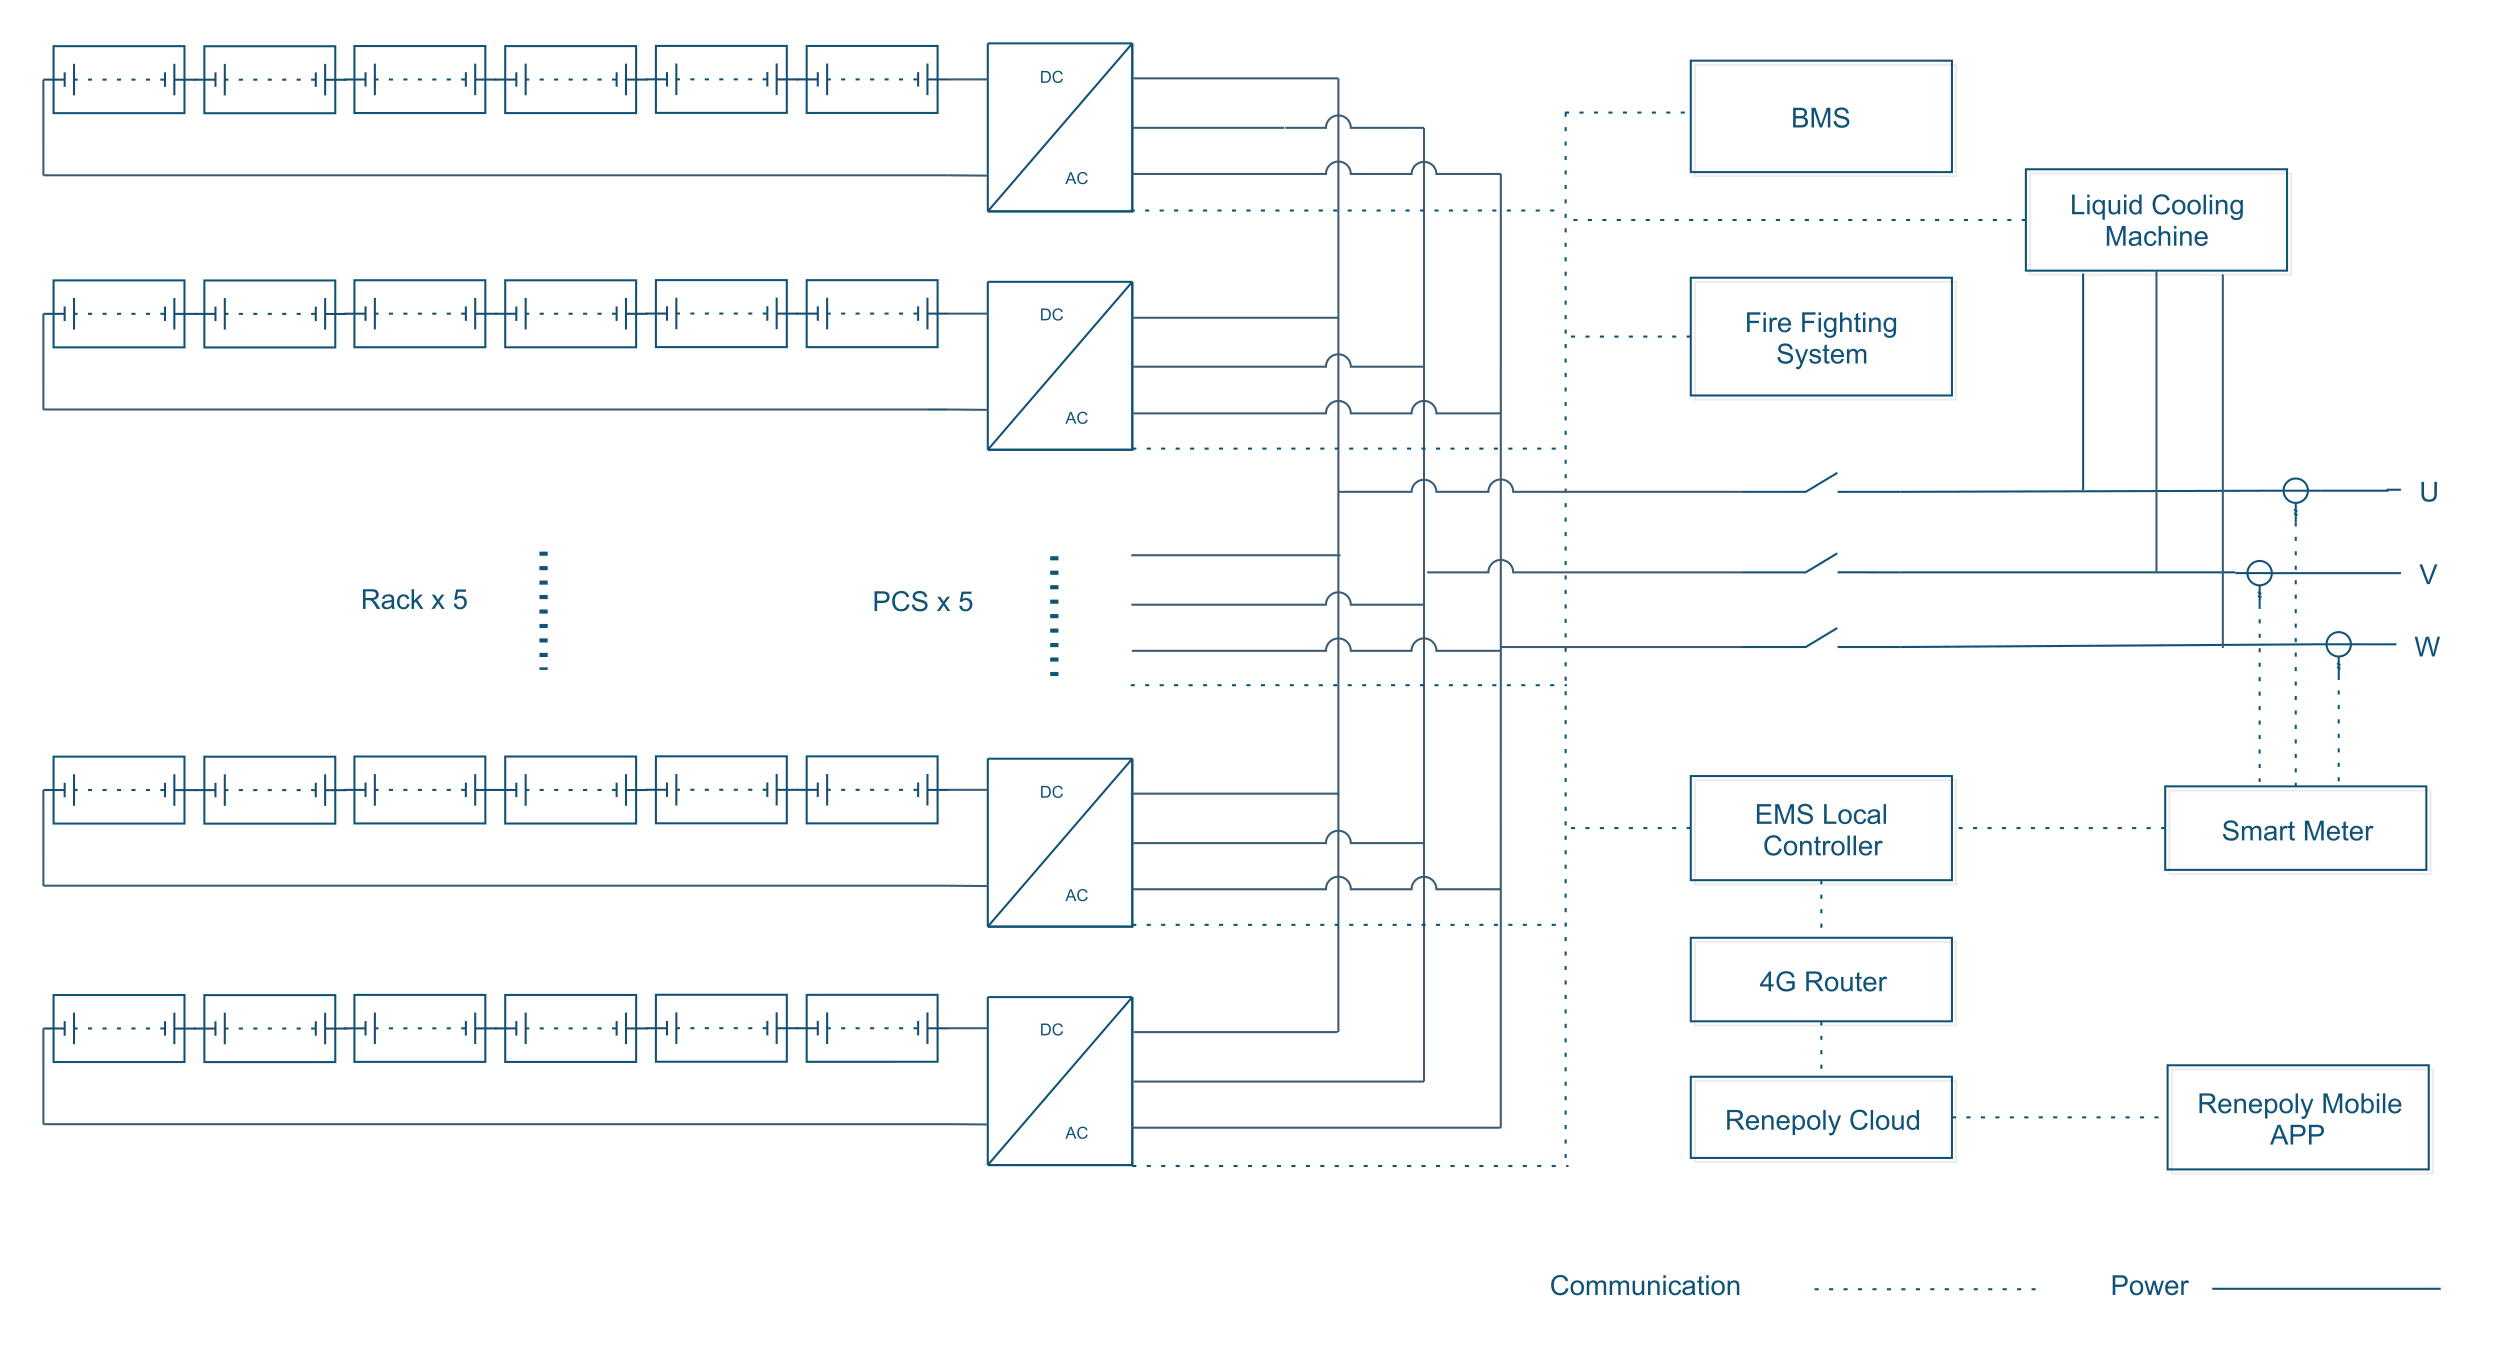 <svg xmlns="http://www.w3.org/2000/svg" xmlns:xlink="http://www.w3.org/1999/xlink" width="1143.326" height="617.773" viewBox="0 0 857.494 463.33"><defs><symbol overflow="visible" id="a"><path d="m5.555-2.371.894.226C6.258-1.41 5.922-.848 5.438-.46c-.489.387-1.086.578-1.79.578-.73 0-1.324-.148-1.777-.445-.46-.297-.808-.727-1.043-1.29a4.541 4.541 0 0 1-.36-1.816c0-.703.134-1.316.403-1.84a2.77 2.77 0 0 1 1.152-1.195 3.32 3.32 0 0 1 1.641-.41c.672 0 1.242.172 1.707.516.457.343.777.828.965 1.453l-.883.207c-.16-.488-.387-.848-.683-1.074-.297-.223-.672-.332-1.125-.336-.52.004-.958.129-1.305.375-.352.25-.594.582-.735 1.004a4.08 4.08 0 0 0-.21 1.296c0 .579.082 1.083.25 1.508.164.43.425.75.78.961.352.215.735.32 1.15.317.5.004.921-.141 1.273-.434.343-.285.582-.715.707-1.285Zm0 0"/></symbol><symbol overflow="visible" id="b"><path d="M.313-2.45c-.004-.905.25-1.577.757-2.015.418-.363.934-.543 1.543-.547.672.004 1.219.223 1.649.664.426.442.64 1.051.644 1.828-.004.633-.097 1.13-.285 1.489a2.028 2.028 0 0 1-.828.843 2.493 2.493 0 0 1-1.18.297C1.926.105 1.367-.109.945-.547.52-.984.31-1.62.313-2.449Zm.855 0c-.004.63.133 1.102.41 1.41.27.317.617.474 1.035.47.41.004.75-.153 1.028-.47.27-.312.406-.792.41-1.437-.004-.605-.14-1.066-.414-1.378a1.314 1.314 0 0 0-1.024-.47 1.31 1.31 0 0 0-1.035.47c-.277.312-.414.78-.41 1.406Zm0 0"/></symbol><symbol overflow="visible" id="c"><path d="M.621 0v-4.898h.746v.687c.149-.238.356-.434.613-.582.254-.144.543-.215.872-.219.359.004.656.078.89.227.23.152.395.363.492.633.387-.57.891-.856 1.516-.86.48.004.855.137 1.117.407.262.27.39.683.395 1.242V0h-.824v-3.086c-.004-.332-.032-.57-.083-.719a.744.744 0 0 0-.293-.351.992.992 0 0 0-.496-.137c-.347.004-.636.117-.863.344-.23.23-.344.597-.34 1.101V0h-.828v-3.184c-.004-.367-.07-.644-.203-.832-.137-.18-.36-.273-.664-.277a1.243 1.243 0 0 0-.648.188c-.2.125-.344.304-.434.539-.09.238-.133.578-.133 1.023V0Zm0 0"/></symbol><symbol overflow="visible" id="d"><path d="M3.836 0v-.719C3.449-.168 2.93.105 2.28.11a2.067 2.067 0 0 1-.812-.164c-.254-.11-.442-.25-.559-.418a1.45 1.45 0 0 1-.254-.617c-.035-.16-.054-.418-.05-.773v-3.035h.828v2.714c-.004.438.011.73.05.88.047.222.16.394.332.515a.993.993 0 0 0 .63.184c.245.003.48-.063.699-.192.214-.125.37-.297.464-.52.09-.218.133-.538.137-.956v-2.625h.832V0Zm0 0"/></symbol><symbol overflow="visible" id="e"><path d="M.621 0v-4.898h.75v.695c.36-.535.879-.805 1.559-.809.293.004.562.055.812.16.246.11.434.25.559.418a1.7 1.7 0 0 1 .258.614c.03.156.046.425.046.808V0h-.832v-2.98c0-.336-.035-.59-.097-.758a.817.817 0 0 0-.344-.403 1.168 1.168 0 0 0-.578-.152 1.373 1.373 0 0 0-.918.34c-.258.226-.383.652-.383 1.277V0Zm0 0"/></symbol><symbol overflow="visible" id="f"><path d="M.629-5.809v-.957h.828v.957ZM.629 0v-4.898h.828V0Zm0 0"/></symbol><symbol overflow="visible" id="g"><path d="m3.82-1.797.817.11c-.094.562-.32 1.003-.684 1.32-.371.316-.824.472-1.355.476C1.926.105 1.387-.109.98-.547.57-.98.367-1.609.371-2.434c-.004-.523.086-.988.262-1.386.172-.395.437-.692.797-.89.36-.2.75-.298 1.172-.302.53.004.964.137 1.304.407.336.27.555.652.653 1.144l-.809.125c-.078-.324-.215-.574-.406-.742a1.11 1.11 0 0 0-.711-.25c-.422.004-.762.152-1.02.45-.265.3-.394.776-.39 1.425-.004.66.12 1.137.379 1.433.25.301.582.454.988.45.324.004.594-.098.816-.301.215-.2.356-.508.414-.926Zm0 0"/></symbol><symbol overflow="visible" id="h"><path d="M3.82-.605c-.308.265-.605.449-.89.554-.285.106-.59.156-.914.16-.54-.004-.954-.132-1.243-.394A1.298 1.298 0 0 1 .34-1.293a1.366 1.366 0 0 1 .594-1.133 2.1 2.1 0 0 1 .597-.273c.16-.043.407-.086.739-.125.667-.078 1.164-.172 1.48-.285.004-.114.004-.188.008-.22-.004-.335-.082-.573-.238-.714-.215-.187-.532-.281-.946-.281-.394 0-.683.07-.867.207-.187.137-.324.379-.41.726l-.813-.113c.07-.344.192-.621.364-.84.168-.21.414-.375.734-.492.32-.113.691-.172 1.113-.176.418.004.758.051 1.02.149.258.101.45.226.574.37.125.153.211.34.262.567.023.14.035.399.039.766v1.105c-.004.778.015 1.266.055 1.47.035.202.105.397.21.585h-.867a1.642 1.642 0 0 1-.168-.605Zm-.07-1.856c-.3.125-.754.23-1.355.316-.344.051-.586.11-.727.168a.707.707 0 0 0-.441.66.694.694 0 0 0 .25.555c.168.149.414.223.738.223.32 0 .601-.07.851-.211.247-.14.43-.332.551-.574.086-.188.133-.465.133-.832Zm0 0"/></symbol><symbol overflow="visible" id="i"><path d="m2.438-.742.117.734c-.235.051-.446.07-.625.074-.305-.004-.54-.046-.703-.144a.74.74 0 0 1-.352-.375c-.07-.152-.102-.48-.102-.98v-2.82H.168v-.645h.605v-1.215l.829-.5v1.715h.835v.644h-.835v2.863c-.004.243.011.395.043.457a.32.32 0 0 0 .14.164c.067.043.16.063.285.06.09.003.215-.009.368-.032Zm0 0"/></symbol><symbol overflow="visible" id="j"><path d="M.73 0v-6.766h2.551c.446.004.785.028 1.028.067.328.058.609.164.836.316.222.156.402.371.539.653.136.28.203.59.207.921-.004.579-.188 1.067-.551 1.461-.367.403-1.027.602-1.98.598H1.624V0Zm.895-3.547h1.746c.578.004.992-.105 1.234-.324.243-.215.364-.52.364-.91 0-.282-.074-.52-.215-.723a1.067 1.067 0 0 0-.563-.402c-.156-.04-.433-.059-.836-.059h-1.73Zm0 0"/></symbol><symbol overflow="visible" id="k"><path d="m1.527 0-1.5-4.898h.86l.777 2.828.293 1.05c.012-.05.094-.386.254-1.011l.777-2.867h.856l.734 2.84.242.937.282-.945.84-2.832h.808L5.219 0h-.864l-.78-2.934-.188-.836L2.395 0Zm0 0"/></symbol><symbol overflow="visible" id="l"><path d="m3.977-1.578.859.105c-.14.508-.39.895-.754 1.168-.367.274-.836.41-1.402.414C1.96.105 1.395-.113.977-.55.555-.992.344-1.609.347-2.41.345-3.23.56-3.87.985-4.327c.422-.453.97-.68 1.649-.684.652.004 1.187.227 1.605.672.414.45.625 1.074.625 1.88 0 .05-.004.124-.004.222H1.203c.027.539.18.953.457 1.238.27.29.613.434 1.024.43.304.004.562-.078.78-.239.212-.16.384-.414.513-.77ZM1.25-2.922h2.738c-.043-.41-.148-.719-.316-.926a1.299 1.299 0 0 0-1.027-.48 1.351 1.351 0 0 0-.965.383c-.262.257-.407.597-.43 1.023Zm0 0"/></symbol><symbol overflow="visible" id="m"><path d="M.613 0v-4.898h.746v.742c.192-.344.368-.574.532-.688a.952.952 0 0 1 .53-.168c.278.004.563.094.856.27l-.289.77a1.255 1.255 0 0 0-.605-.18.846.846 0 0 0-.492.164.934.934 0 0 0-.309.453c-.094.3-.14.62-.137.969V0Zm0 0"/></symbol><symbol overflow="visible" id="q"><path d="M5.168-6.766h.894v3.91c-.003.684-.082 1.223-.23 1.622-.156.402-.434.726-.832.976-.406.25-.934.375-1.582.375-.637 0-1.152-.11-1.555-.328A1.841 1.841 0 0 1 1-1.16C.824-1.573.738-2.136.742-2.854v-3.91h.895v3.906c-.004.586.05 1.02.164 1.296.105.282.293.497.562.645.266.152.594.227.977.227.656 0 1.125-.149 1.406-.446.281-.297.422-.87.422-1.722Zm0 0"/></symbol><symbol overflow="visible" id="r"><path d="M2.664 0 .043-6.766h.969L2.77-1.852c.136.399.253.77.355 1.11.102-.367.223-.738.363-1.11l1.828-4.914h.914L3.582 0Zm0 0"/></symbol><symbol overflow="visible" id="s"><path d="M1.91 0 .117-6.766h.918l1.028 4.434c.109.469.203.934.285 1.387.168-.72.27-1.137.304-1.25l1.29-4.57H5.02l.968 3.425c.242.852.418 1.652.528 2.395.086-.422.195-.914.336-1.473l1.062-4.348h.899L6.957 0h-.863L4.668-5.152c-.121-.43-.191-.696-.211-.797-.074.316-.14.582-.2.797L2.825 0Zm0 0"/></symbol><symbol overflow="visible" id="t"><path d="M.691 0v-6.766h2.54c.511.004.925.075 1.242.207a1.696 1.696 0 0 1 1 1.523c0 .294-.082.563-.239.817a1.7 1.7 0 0 1-.707.621c.407.121.72.328.942.614.218.293.332.632.332 1.023 0 .32-.07.617-.203.887-.137.273-.301.48-.496.629-.2.148-.446.261-.739.332-.3.078-.664.113-1.09.113Zm.895-3.922H3.05c.394.004.68-.023.851-.078a.958.958 0 0 0 .516-.336c.113-.156.168-.351.172-.594a1.15 1.15 0 0 0-.16-.59.831.831 0 0 0-.461-.351c-.203-.063-.547-.094-1.031-.094H1.585Zm0 3.125h1.687c.286 0 .489-.012.606-.035.207-.035.379-.094.52-.184a.939.939 0 0 0 .34-.375c.085-.16.128-.351.132-.57a1.16 1.16 0 0 0-.195-.656 1.058 1.058 0 0 0-.535-.395c-.23-.074-.559-.11-.989-.113H1.586Zm0 0"/></symbol><symbol overflow="visible" id="u"><path d="M.703 0v-6.766h1.344l1.601 4.79c.145.453.254.785.325 1.003.078-.246.195-.605.359-1.086l1.621-4.707h1.203V0h-.863v-5.66L4.328 0H3.52L1.562-5.758V0Zm0 0"/></symbol><symbol overflow="visible" id="v"><path d="m.426-2.172.844-.074c.035.344.128.621.277.832.144.219.371.394.68.527.308.137.652.203 1.039.2.336.003.636-.047.902-.153.258-.098.453-.238.586-.418a.977.977 0 0 0 .191-.578.886.886 0 0 0-.183-.555c-.125-.156-.328-.289-.61-.402-.183-.066-.586-.176-1.207-.328-.62-.145-1.054-.285-1.3-.422-.329-.168-.57-.379-.727-.629a1.495 1.495 0 0 1-.234-.844c-.004-.34.093-.656.289-.957.195-.293.476-.52.851-.675.367-.153.781-.23 1.238-.23.5 0 .942.081 1.329.241.379.164.675.403.882.715.204.317.313.672.332 1.063l-.855.066c-.05-.43-.207-.75-.473-.969-.265-.215-.66-.324-1.175-.328-.547.004-.942.102-1.184.297-.25.2-.371.438-.371.719 0 .242.086.441.262.597.168.157.617.32 1.347.485.727.168 1.227.308 1.5.43.39.183.68.414.871.69.184.282.278.602.282.962-.004.36-.106.7-.309 1.02-.207.32-.504.57-.89.742a3.05 3.05 0 0 1-1.301.265c-.614 0-1.125-.086-1.54-.265a2.117 2.117 0 0 1-.976-.809 2.203 2.203 0 0 1-.367-1.215Zm0 0"/></symbol><symbol overflow="visible" id="w"><path d="M.746 0v-6.766h4.89v.801H1.646v2.07h3.742v.793H1.645v2.305h4.152V0Zm0 0"/></symbol><symbol overflow="visible" id="y"><path d="M.691 0v-6.766h.895v5.97h3.332V0Zm0 0"/></symbol><symbol overflow="visible" id="z"><path d="M.605 0v-6.766h.829V0Zm0 0"/></symbol><symbol overflow="visible" id="A"><path d="M3.746 1.879V-.52a1.48 1.48 0 0 1-.543.45c-.234.117-.48.175-.738.18C1.883.104 1.383-.126.96-.587c-.422-.46-.633-1.098-.629-1.91A3.192 3.192 0 0 1 .586-3.82c.172-.39.418-.684.742-.887.324-.2.68-.3 1.07-.305.602.004 1.079.258 1.43.766v-.652h.75v6.777ZM1.188-2.465c-.004.633.128 1.106.394 1.422.266.316.582.477.953.473.348.004.652-.149.91-.45.254-.3.38-.757.383-1.37-.004-.65-.137-1.137-.402-1.47-.27-.328-.586-.492-.95-.495-.363.003-.667.156-.913.46-.254.31-.38.786-.375 1.43Zm0 0"/></symbol><symbol overflow="visible" id="B"><path d="M3.8 0v-.617c-.312.484-.769.722-1.366.726a1.97 1.97 0 0 1-1.079-.32 2.061 2.061 0 0 1-.761-.902C.41-1.5.32-1.941.324-2.445c-.004-.485.078-.93.242-1.332.16-.395.407-.7.735-.914.324-.211.687-.317 1.094-.32.292.003.554.066.789.187.226.129.414.289.562.488v-2.43h.828V0ZM1.177-2.445c-.004.632.129 1.101.394 1.41.266.312.578.469.942.465.36.004.668-.145.922-.446.253-.293.378-.746.382-1.359-.003-.668-.132-1.16-.39-1.477-.262-.312-.578-.472-.953-.472-.371 0-.68.152-.926.453-.25.305-.375.781-.371 1.426Zm0 0"/></symbol><symbol overflow="visible" id="C"><path d="m.469.406.808.121c.032.246.125.426.282.543.203.153.484.23.843.23.383 0 .68-.077.891-.23.21-.156.352-.37.426-.644.043-.172.062-.524.058-1.067C3.414-.21 2.961 0 2.422 0c-.68 0-1.2-.242-1.567-.727-.367-.484-.55-1.066-.55-1.75 0-.464.082-.894.254-1.293.164-.39.41-.699.734-.917.32-.215.7-.32 1.133-.325.578.004 1.054.239 1.433.703v-.59h.766v4.235c-.004.766-.082 1.3-.234 1.621-.16.313-.407.566-.739.754-.34.184-.754.273-1.242.277-.59-.004-1.062-.133-1.418-.394C.63 1.328.457.93.47.406Zm.687-2.945c-.004.648.125 1.117.383 1.41.254.297.574.445.961.442.379.003.7-.145.96-.442.255-.293.384-.754.388-1.383-.004-.597-.137-1.05-.399-1.355-.27-.305-.59-.457-.96-.457-.372 0-.688.152-.946.453-.262.3-.39.746-.387 1.332Zm0 0"/></symbol><symbol overflow="visible" id="D"><path d="M.621 0v-6.766h.832v2.43c.387-.45.875-.672 1.469-.676.36.004.676.074.945.215.266.145.457.344.574.594.114.258.168.621.172 1.098V0h-.828v-3.105c0-.415-.094-.715-.273-.907-.184-.187-.438-.281-.762-.285-.25.004-.48.067-.695.192-.22.128-.375.3-.465.52-.094.218-.137.522-.137.905V0Zm0 0"/></symbol><symbol overflow="visible" id="E"><path d="M.773 0v-6.766H5.34v.801H1.672v2.094h3.172v.797H1.672V0Zm0 0"/></symbol><symbol overflow="visible" id="F"><path d="m.586 1.887-.094-.778c.18.043.336.067.477.07.18-.003.328-.034.441-.093.11-.063.2-.145.274-.254.046-.086.132-.293.254-.621a1.24 1.24 0 0 1 .074-.203L.152-4.898h.895l1.02 2.835c.128.36.245.739.355 1.137.094-.383.21-.754.344-1.117l1.046-2.855h.829L2.777.082c-.203.54-.359.91-.465 1.113-.152.274-.32.473-.507.602a1.263 1.263 0 0 1-.684.191 1.784 1.784 0 0 1-.535-.101Zm0 0"/></symbol><symbol overflow="visible" id="G"><path d="m.29-1.46.823-.134c.043.332.168.586.383.762.207.176.504.266.887.262.379.004.66-.075.847-.235a.718.718 0 0 0 .278-.547.537.537 0 0 0-.246-.445c-.117-.07-.399-.164-.848-.281-.61-.152-1.035-.285-1.27-.399A1.184 1.184 0 0 1 .61-2.94a1.186 1.186 0 0 1-.18-.657 1.2 1.2 0 0 1 .15-.605c.097-.184.234-.34.41-.465.124-.094.3-.176.527-.242a2.64 2.64 0 0 1 .718-.102c.38.004.72.059 1.012.168.29.114.504.262.645.45.136.19.23.445.285.757l-.813.114a.92.92 0 0 0-.32-.59c-.18-.14-.43-.211-.75-.215-.383.004-.652.066-.816.191-.165.125-.247.274-.247.442 0 .11.032.207.102.289a.635.635 0 0 0 .32.222c.082.036.325.106.735.211.582.164.992.293 1.226.387.23.102.414.246.547.438.133.191.2.425.2.707 0 .28-.083.543-.243.785a1.556 1.556 0 0 1-.699.566 2.652 2.652 0 0 1-1.031.2C1.747.104 1.262-.024.93-.286.594-.547.379-.938.29-1.461Zm0 0"/></symbol><symbol overflow="visible" id="H"><path d="M3.055 0v-1.621H.12v-.762l3.086-4.383h.68v4.383H4.8v.762h-.914V0Zm0-2.383V-5.43L.937-2.383Zm0 0"/></symbol><symbol overflow="visible" id="I"><path d="M3.895-2.652v-.793l2.867-.008v2.512a4.89 4.89 0 0 1-1.364.793 3.97 3.97 0 0 1-1.437.265c-.668 0-1.273-.14-1.816-.426A2.796 2.796 0 0 1 .918-1.543C.641-2.078.504-2.683.504-3.352a4.2 4.2 0 0 1 .41-1.84c.273-.57.668-.992 1.188-1.273.515-.273 1.113-.414 1.789-.414.488 0 .93.082 1.324.238.394.16.703.38.93.66.222.286.394.657.515 1.11l-.808.219c-.106-.344-.23-.614-.38-.809a1.627 1.627 0 0 0-.648-.473 2.464 2.464 0 0 0-.93-.18c-.41.005-.765.067-1.062.188-.3.13-.539.293-.723.492a2.255 2.255 0 0 0-.425.668 3.425 3.425 0 0 0-.258 1.36c-.004.61.101 1.113.308 1.515.207.41.508.711.907.907.394.195.816.293 1.27.293.382 0 .76-.075 1.132-.223.367-.148.648-.309.84-.48v-1.258Zm0 0"/></symbol><symbol overflow="visible" id="J"><path d="M.742 0v-6.766h3c.602.004 1.059.067 1.375.184.309.125.559.34.75.644.188.313.285.653.285 1.02 0 .484-.156.887-.468 1.215-.313.328-.793.539-1.438.625.234.117.414.226.54.336.257.242.503.543.741.902L6.703 0H5.578l-.894-1.406c-.266-.407-.48-.715-.645-.934a2.33 2.33 0 0 0-.457-.453 1.68 1.68 0 0 0-.406-.18 4.087 4.087 0 0 0-.5-.03h-1.04V0Zm.895-3.777h1.925c.407.004.723-.04.958-.125.226-.086.402-.22.527-.407.117-.183.18-.386.18-.609a1.02 1.02 0 0 0-.348-.789c-.234-.203-.602-.305-1.102-.309h-2.14Zm0 0"/></symbol><symbol overflow="visible" id="K"><path d="M.621 1.879v-6.777h.758v.636a1.91 1.91 0 0 1 .605-.562c.223-.121.496-.184.817-.188.418.004.785.11 1.105.324.317.22.559.524.727.915.16.39.242.82.246 1.285a3.331 3.331 0 0 1-.274 1.355c-.18.406-.44.711-.785.922-.343.211-.703.316-1.078.32a1.587 1.587 0 0 1-1.29-.617l.001 2.387Zm.754-4.3c-.004.632.125 1.097.383 1.398.254.304.562.457.926.453.367.004.683-.153.949-.47.262-.308.39-.792.394-1.452-.004-.621-.132-1.09-.386-1.403-.258-.308-.563-.464-.918-.464-.356 0-.668.168-.942.496-.273.336-.41.816-.406 1.441Zm0 0"/></symbol><symbol overflow="visible" id="L"><path d="M1.39 0H.618v-6.766h.832v2.414a1.656 1.656 0 0 1 1.344-.66c.297.004.582.063.852.184s.492.293.667.512c.172.222.305.488.407.796.093.313.144.645.148.997-.004.84-.21 1.488-.625 1.945-.414.457-.914.683-1.492.687-.582-.004-1.035-.242-1.36-.722ZM1.38-2.488c-.004.59.078 1.015.242 1.273.258.434.61.649 1.059.645.36.004.675-.157.941-.473.266-.316.399-.785.399-1.41 0-.637-.13-1.11-.383-1.418-.254-.3-.559-.453-.918-.457-.367.004-.684.16-.946.473-.265.316-.398.773-.394 1.367Zm0 0"/></symbol><symbol overflow="visible" id="M"><path d="m-.016 0 2.602-6.766h.96L6.317 0h-1.02l-.788-2.047H1.68L.938 0Zm1.954-2.777H4.23l-.707-1.875a15.015 15.015 0 0 1-.476-1.403c-.086.438-.211.867-.367 1.293Zm0 0"/></symbol><symbol overflow="visible" id="N"><path d="M.629 0v-6.766h.828v3.86l1.965-1.992H4.5L2.625-3.082 4.688 0H3.663L2.043-2.504l-.586.563V0Zm0 0"/></symbol><symbol overflow="visible" id="O"><path d="m.07 0 1.79-2.547L.202-4.898h1.04l.75 1.148c.14.219.253.402.343.547.133-.2.258-.379.371-.54l.828-1.155h.992L2.832-2.594 4.656 0h-1.02L2.63-1.523l-.266-.41L1.074 0Zm0 0"/></symbol><symbol overflow="visible" id="P"><path d="m.39-1.773.876-.075c.062.43.21.75.445.961.234.219.52.325.855.32.399.004.735-.148 1.012-.453.277-.3.418-.699.418-1.199 0-.472-.133-.847-.398-1.12-.266-.274-.618-.411-1.047-.411-.274 0-.516.063-.727.184a1.33 1.33 0 0 0-.504.468l-.78-.101.655-3.473H4.56v.793h-2.7l-.363 1.816a2.249 2.249 0 0 1 1.277-.421 2.068 2.068 0 0 1 1.497.613c.402.41.605.937.609 1.578-.004.617-.184 1.145-.535 1.586-.438.55-1.028.824-1.778.824-.617 0-1.12-.172-1.507-.515C.668-.742.445-1.2.39-1.773Zm0 0"/></symbol><symbol overflow="visible" id="n"><path d="M.438 0v-4.059h1.398c.312.004.555.024.723.059.23.055.43.152.593.29.211.187.371.417.48.694.106.286.157.606.161.965-.004.309-.04.582-.11.82a2.073 2.073 0 0 1-.277.59c-.117.16-.238.282-.37.371-.134.09-.298.16-.485.204A2.736 2.736 0 0 1 1.902 0Zm.535-.48h.867c.265 0 .472-.024.629-.075a.892.892 0 0 0 .367-.21c.125-.126.223-.297.297-.512.066-.215.101-.473.105-.782-.004-.421-.074-.75-.21-.976-.141-.227-.31-.38-.505-.461-.148-.05-.378-.078-.695-.082H.973Zm0 0"/></symbol><symbol overflow="visible" id="o"><path d="m3.332-1.422.54.133c-.114.445-.317.785-.61 1.012-.293.234-.649.347-1.07.347-.438 0-.797-.086-1.07-.265A1.611 1.611 0 0 1 .495-.97a2.727 2.727 0 0 1-.215-1.09c0-.421.078-.793.242-1.105.157-.313.387-.55.688-.719.297-.16.625-.242.988-.246.403.004.746.11 1.024.313.273.21.465.5.578.87l-.528.126c-.097-.293-.234-.508-.41-.645a1.127 1.127 0 0 0-.675-.203c-.317 0-.579.078-.786.227a1.2 1.2 0 0 0-.441.601 2.299 2.299 0 0 0-.125.777c-.004.348.047.653.148.907.102.258.258.449.47.574.21.133.44.195.69.191.301.004.555-.082.766-.257.207-.172.348-.43.422-.774Zm0 0"/></symbol><symbol overflow="visible" id="p"><path d="m-.008 0 1.559-4.059h.578L3.789 0h-.61l-.476-1.23H1.008L.562 0Zm1.172-1.668H2.54l-.426-1.121a11.396 11.396 0 0 1-.285-.844 6.052 6.052 0 0 1-.219.778Zm0 0"/></symbol></defs><path d="M622.402 442.21h78.38" fill="none" stroke="#115376" stroke-dasharray="1.417,3.544" stroke-miterlimit="10" stroke-width=".709"/><g fill="#115376"><use xlink:href="#a" x="531.563" y="444.172"/><use xlink:href="#b" x="538.387" y="444.172"/><use xlink:href="#c" x="543.643" y="444.172"/><use xlink:href="#c" x="551.515" y="444.172"/><use xlink:href="#d" x="559.386" y="444.172"/><use xlink:href="#e" x="564.642" y="444.172"/><use xlink:href="#f" x="569.898" y="444.172"/><use xlink:href="#g" x="571.997" y="444.172"/><use xlink:href="#h" x="576.722" y="444.172"/><use xlink:href="#i" x="581.978" y="444.172"/><use xlink:href="#f" x="584.603" y="444.172"/><use xlink:href="#b" x="586.703" y="444.172"/><use xlink:href="#e" x="591.959" y="444.172"/></g><path d="M758.797 442.047h78.371" fill="none" stroke="#115376" stroke-miterlimit="10" stroke-width=".709"/><g fill="#115376"><use xlink:href="#j" x="723.918" y="444.172"/><use xlink:href="#b" x="730.221" y="444.172"/><use xlink:href="#k" x="735.477" y="444.172"/><use xlink:href="#l" x="742.301" y="444.172"/><use xlink:href="#m" x="747.557" y="444.172"/></g><path d="M338.809 14.883h49.566M338.809 14.883v57.613M388.375 14.883v57.613h-49.566M388.375 14.883l-49.566 57.613" fill="none" stroke="#115376" stroke-miterlimit="10" stroke-width=".709"/><g fill="#115376"><use xlink:href="#n" x="356.645" y="28.391"/><use xlink:href="#o" x="360.739" y="28.391"/></g><g fill="#115376"><use xlink:href="#p" x="365.43" y="63.117"/><use xlink:href="#o" x="369.212" y="63.117"/></g><path d="M338.809 72.496h49.566V14.883M338.809 96.664h49.566M338.809 96.664v57.613M388.375 96.664v57.613h-49.566M388.375 96.664l-49.566 57.613" fill="none" stroke="#115376" stroke-miterlimit="10" stroke-width=".709"/><g fill="#115376"><use xlink:href="#n" x="356.645" y="109.895"/><use xlink:href="#o" x="360.739" y="109.895"/></g><g fill="#115376"><use xlink:href="#p" x="365.43" y="145.332"/><use xlink:href="#o" x="369.212" y="145.332"/></g><path d="M338.809 154.277h49.566V96.664M338.809 260.227h49.566M338.809 260.227v57.613M388.375 260.227v57.613h-49.566M388.375 260.227l-49.566 57.613" fill="none" stroke="#115376" stroke-miterlimit="10" stroke-width=".709"/><g fill="#115376"><use xlink:href="#n" x="356.645" y="273.617"/><use xlink:href="#o" x="360.739" y="273.617"/></g><g fill="#115376"><use xlink:href="#p" x="365.43" y="309.055"/><use xlink:href="#o" x="369.212" y="309.055"/></g><path d="M338.809 317.84h49.566v-57.613M338.809 342.008h49.566M338.809 342.008v57.613M388.375 342.008v57.613h-49.566M388.375 342.008l-49.566 57.613" fill="none" stroke="#115376" stroke-miterlimit="10" stroke-width=".709"/><g fill="#115376"><use xlink:href="#n" x="356.645" y="355.121"/><use xlink:href="#o" x="360.739" y="355.121"/></g><g fill="#115376"><use xlink:href="#p" x="365.43" y="390.559"/><use xlink:href="#o" x="369.212" y="390.559"/></g><path d="M338.809 399.621h49.566v-57.613" fill="none" stroke="#115376" stroke-miterlimit="10" stroke-width=".709"/><path d="M388.547 108.988h55.262M388.371 141.777h56.754M388.371 125.777h53.133M388.023 190.445h55.125M388.195 223.234h54.953M388.055 207.41h53.777M387.844 272.227h55.636M388.371 305.016h55.438M388.734 289.191h52.438M388.879 354.008h56.906M388.352 386.793h75.84M388.844 370.973h53.648M388.723 26.887h54.425M388.547 59.672h55.59M388.54 43.852h51.976M459.066 26.887l-.007 327.12M488.43 43.852l-.008 327.12M514.777 59.672l-.007 327.121M440.844 43.852h13.968a4.254 4.254 0 1 1 8.508 0h25.11M442.426 26.887h16.64M443.305 59.672h11.508a4.253 4.253 0 0 1 4.253-4.25 4.253 4.253 0 0 1 4.254 4.25h20.86a4.253 4.253 0 0 1 8.504 0h22.093M442.79 108.988h16.331M440.68 125.777h14.132a4.253 4.253 0 0 1 4.254-4.25 4.253 4.253 0 0 1 4.254 4.25h25.485M443.664 141.777h11.148a4.256 4.256 0 0 1 4.254-4.254 4.256 4.256 0 0 1 4.254 4.254h20.86a4.253 4.253 0 0 1 4.25-4.254 4.256 4.256 0 0 1 4.254 4.254h22.093M441.941 190.445h17.84M440.36 207.41h14.452a4.256 4.256 0 0 1 4.254-4.254 4.256 4.256 0 0 1 4.254 4.254h25.309M442.82 223.234h11.992a4.254 4.254 0 1 1 8.508 0h20.86a4.25 4.25 0 0 1 4.25-4.254 4.254 4.254 0 0 1 4.254 4.254h22.093M442.621 272.227h16.828M441.04 289.191h13.772a4.256 4.256 0 0 1 4.254-4.253 4.256 4.256 0 0 1 4.254 4.253h24.782M443.5 305.016h11.313a4.254 4.254 0 1 1 8.507 0h20.86a4.25 4.25 0 0 1 4.25-4.254 4.254 4.254 0 0 1 4.254 4.254h21.761M442.73 354.008h16.063M441.152 370.973h47.278M443.61 386.793h71.167" fill="none" stroke="#3c5c74" stroke-miterlimit="10" stroke-width=".709"/><path d="m651.926 168.703-21.63-.004M630.2 162.168l-10.833 6.535h-21.851M651.926 196.313l-21.63-.008M630.2 189.777l-10.833 6.535h-21.851M651.926 221.926l-21.63-.004M630.2 215.39l-10.833 6.536h-21.851" fill="none" stroke="#115376" stroke-miterlimit="10" stroke-width=".709"/><use xlink:href="#q" x="829.805" y="172.012" fill="#115376"/><use xlink:href="#r" x="829.805" y="200.363" fill="#115376"/><use xlink:href="#s" x="828.105" y="225.168" fill="#115376"/><path d="M581.352 22.227h89.574v38.222h-89.574Zm0 0" fill="none" stroke="#000" stroke-opacity=".078" stroke-miterlimit="10" stroke-width=".709"/><path d="M579.934 20.809h89.574V59.03h-89.574Zm0 0" fill="none" stroke="#115376" stroke-miterlimit="10" stroke-width=".709"/><g fill="#115376"><use xlink:href="#t" x="614.344" y="43.73"/><use xlink:href="#u" x="620.647" y="43.73"/><use xlink:href="#v" x="628.519" y="43.73"/></g><path d="M581.352 267.605h89.574v35.715h-89.574Zm0 0" fill="none" stroke="#000" stroke-opacity=".078" stroke-miterlimit="10" stroke-width=".709"/><path d="M579.934 266.187h89.574v35.715h-89.574Zm0 0" fill="none" stroke="#115376" stroke-miterlimit="10" stroke-width=".709"/><g fill="#115376"><use xlink:href="#w" x="601.871" y="282.578"/><use xlink:href="#u" x="608.174" y="282.578"/><use xlink:href="#v" x="616.046" y="282.578"/><use xlink:href="#x" x="622.349" y="282.578"/><use xlink:href="#y" x="624.975" y="282.578"/><use xlink:href="#b" x="630.23" y="282.578"/><use xlink:href="#g" x="635.486" y="282.578"/><use xlink:href="#h" x="640.211" y="282.578"/><use xlink:href="#z" x="645.467" y="282.578"/><use xlink:href="#x" x="647.566" y="282.578"/></g><g fill="#115376"><use xlink:href="#a" x="604.707" y="293.352"/><use xlink:href="#b" x="611.532" y="293.352"/><use xlink:href="#e" x="616.787" y="293.352"/><use xlink:href="#i" x="622.043" y="293.352"/><use xlink:href="#m" x="624.668" y="293.352"/><use xlink:href="#b" x="627.815" y="293.352"/><use xlink:href="#z" x="633.071" y="293.352"/><use xlink:href="#z" x="635.17" y="293.352"/><use xlink:href="#l" x="637.27" y="293.352"/><use xlink:href="#m" x="642.525" y="293.352"/></g><path d="M696.293 59.48h89.574v34.766h-89.574Zm0 0" fill="none" stroke="#000" stroke-opacity=".078" stroke-miterlimit="10" stroke-width=".709"/><path d="M694.875 58.062h89.574v34.766h-89.574Zm0 0" fill="none" stroke="#115376" stroke-miterlimit="10" stroke-width=".709"/><g fill="#115376"><use xlink:href="#y" x="710.027" y="73.496"/><use xlink:href="#f" x="715.283" y="73.496"/><use xlink:href="#A" x="717.382" y="73.496"/><use xlink:href="#d" x="722.638" y="73.496"/><use xlink:href="#f" x="727.894" y="73.496"/><use xlink:href="#B" x="729.993" y="73.496"/><use xlink:href="#x" x="735.249" y="73.496"/><use xlink:href="#a" x="737.874" y="73.496"/><use xlink:href="#b" x="744.699" y="73.496"/><use xlink:href="#b" x="749.955" y="73.496"/><use xlink:href="#z" x="755.21" y="73.496"/><use xlink:href="#f" x="757.31" y="73.496"/><use xlink:href="#e" x="759.409" y="73.496"/><use xlink:href="#C" x="764.665" y="73.496"/><use xlink:href="#x" x="769.92" y="73.496"/></g><g fill="#115376"><use xlink:href="#u" x="721.934" y="84.27"/><use xlink:href="#h" x="729.806" y="84.27"/><use xlink:href="#g" x="735.061" y="84.27"/><use xlink:href="#D" x="739.786" y="84.27"/><use xlink:href="#f" x="745.042" y="84.27"/><use xlink:href="#e" x="747.141" y="84.27"/><use xlink:href="#l" x="752.397" y="84.27"/></g><path d="M581.352 96.672h89.574v40.394h-89.574Zm0 0" fill="none" stroke="#000" stroke-opacity=".078" stroke-miterlimit="10" stroke-width=".709"/><path d="M579.934 95.254h89.574v40.398h-89.574Zm0 0" fill="none" stroke="#115376" stroke-miterlimit="10" stroke-width=".709"/><g fill="#115376"><use xlink:href="#E" x="598.469" y="113.895"/><use xlink:href="#f" x="604.241" y="113.895"/><use xlink:href="#m" x="606.341" y="113.895"/><use xlink:href="#l" x="609.488" y="113.895"/><use xlink:href="#x" x="614.743" y="113.895"/><use xlink:href="#E" x="617.369" y="113.895"/><use xlink:href="#f" x="623.141" y="113.895"/><use xlink:href="#C" x="625.241" y="113.895"/><use xlink:href="#D" x="630.496" y="113.895"/><use xlink:href="#i" x="635.752" y="113.895"/><use xlink:href="#f" x="638.377" y="113.895"/><use xlink:href="#e" x="640.477" y="113.895"/><use xlink:href="#C" x="645.733" y="113.895"/><use xlink:href="#x" x="650.988" y="113.895"/></g><g fill="#115376"><use xlink:href="#v" x="609.242" y="124.668"/><use xlink:href="#F" x="615.545" y="124.668"/><use xlink:href="#G" x="620.27" y="124.668"/><use xlink:href="#i" x="624.995" y="124.668"/><use xlink:href="#l" x="627.621" y="124.668"/><use xlink:href="#c" x="632.876" y="124.668"/></g><path d="M581.352 323.078h89.574v28.645h-89.574Zm0 0" fill="none" stroke="#000" stroke-opacity=".078" stroke-miterlimit="10" stroke-width=".709"/><path d="M579.934 321.66h89.574v28.645h-89.574Zm0 0" fill="none" stroke="#115376" stroke-miterlimit="10" stroke-width=".709"/><g fill="#115376"><use xlink:href="#H" x="603.57" y="339.984"/><use xlink:href="#I" x="608.826" y="339.984"/><use xlink:href="#x" x="616.176" y="339.984"/><use xlink:href="#J" x="618.802" y="339.984"/><use xlink:href="#b" x="625.626" y="339.984"/><use xlink:href="#d" x="630.882" y="339.984"/><use xlink:href="#i" x="636.138" y="339.984"/><use xlink:href="#l" x="638.763" y="339.984"/><use xlink:href="#m" x="644.019" y="339.984"/></g><path d="M795.793 168.309h23.152v-.329h4.567M783.41 196.586h40.102M810.531 221h11.43" fill="none" stroke="#115376" stroke-miterlimit="10" stroke-width=".709"/><path d="M581.352 370.742h89.574v27.844h-89.574Zm0 0" fill="none" stroke="#000" stroke-opacity=".078" stroke-miterlimit="10" stroke-width=".709"/><path d="M579.934 369.324h89.574v27.848h-89.574Zm0 0" fill="none" stroke="#115376" stroke-miterlimit="10" stroke-width=".709"/><g fill="#115376"><use xlink:href="#J" x="591.664" y="387.473"/><use xlink:href="#l" x="598.489" y="387.473"/><use xlink:href="#e" x="603.744" y="387.473"/><use xlink:href="#l" x="609" y="387.473"/><use xlink:href="#K" x="614.255" y="387.473"/><use xlink:href="#b" x="619.511" y="387.473"/><use xlink:href="#z" x="624.767" y="387.473"/><use xlink:href="#F" x="626.866" y="387.473"/><use xlink:href="#x" x="631.591" y="387.473"/><use xlink:href="#a" x="634.217" y="387.473"/><use xlink:href="#z" x="641.041" y="387.473"/><use xlink:href="#b" x="643.141" y="387.473"/><use xlink:href="#d" x="648.396" y="387.473"/><use xlink:href="#B" x="653.652" y="387.473"/></g><path d="M744.902 366.809h89.575v35.714h-89.575Zm0 0" fill="none" stroke="#000" stroke-opacity=".078" stroke-miterlimit="10" stroke-width=".709"/><path d="M743.484 365.39h89.575v35.715h-89.575Zm0 0" fill="none" stroke="#115376" stroke-miterlimit="10" stroke-width=".709"/><g fill="#115376"><use xlink:href="#J" x="753.684" y="381.801"/><use xlink:href="#l" x="760.508" y="381.801"/><use xlink:href="#e" x="765.764" y="381.801"/><use xlink:href="#l" x="771.019" y="381.801"/><use xlink:href="#K" x="776.275" y="381.801"/><use xlink:href="#b" x="781.531" y="381.801"/><use xlink:href="#z" x="786.786" y="381.801"/><use xlink:href="#F" x="788.886" y="381.801"/><use xlink:href="#x" x="793.611" y="381.801"/><use xlink:href="#u" x="796.236" y="381.801"/><use xlink:href="#b" x="804.108" y="381.801"/><use xlink:href="#L" x="809.364" y="381.801"/><use xlink:href="#f" x="814.619" y="381.801"/><use xlink:href="#z" x="816.719" y="381.801"/><use xlink:href="#l" x="818.818" y="381.801"/><use xlink:href="#x" x="824.074" y="381.801"/></g><g fill="#115376"><use xlink:href="#M" x="778.633" y="392.574"/><use xlink:href="#j" x="784.936" y="392.574"/><use xlink:href="#j" x="791.239" y="392.574"/></g><path d="M537.012 38.613v360.805M579.934 284.047h-42.47M579.934 115.453h-44.13M624.723 301.902l-.008 19.758M624.723 350.305l-.008 19.02M669.508 383.246l73.976.004" fill="none" stroke="#115376" stroke-dasharray="1.417,3.544" stroke-miterlimit="10" stroke-width=".709"/><path d="M787.441 164.133a4.175 4.175 0 1 1 .001 8.35 4.175 4.175 0 0 1 0-8.35Zm0 0" fill-rule="evenodd" fill="#fff" stroke="#115376" stroke-miterlimit="10" stroke-width=".709"/><path d="m795.793 168.309-16.703-.008M787.441 172.484v6.684M788.02 175.46l-1.157-.667M788.02 176.738l-1.157-.668M651.926 168.703l127.164-.394" fill="none" stroke="#115376" stroke-miterlimit="10" stroke-width=".709"/><path d="M775.059 192.41a4.175 4.175 0 0 1 4.175 4.176 4.173 4.173 0 0 1-4.175 4.176 4.175 4.175 0 1 1 0-8.352Zm0 0" fill-rule="evenodd" fill="#fff" stroke="#115376" stroke-miterlimit="10" stroke-width=".709"/><path d="m783.41 196.586-16.703-.008M775.059 200.762v6.683M775.637 203.738l-1.157-.668M775.637 205.016l-1.157-.668" fill="none" stroke="#115376" stroke-miterlimit="10" stroke-width=".709"/><path d="M802.18 216.824a4.175 4.175 0 1 1 0 8.352 4.175 4.175 0 0 1-4.176-4.176 4.173 4.173 0 0 1 4.176-4.176Zm0 0" fill-rule="evenodd" fill="#fff" stroke="#115376" stroke-miterlimit="10" stroke-width=".709"/><path d="m810.531 221-16.707-.008M802.18 225.176v6.68M802.758 228.152l-1.156-.668M802.758 229.426l-1.156-.668M651.926 221.926 793.824 221" fill="none" stroke="#115376" stroke-miterlimit="10" stroke-width=".709"/><path d="M744.07 271.14h89.575v28.645H744.07Zm0 0" fill="none" stroke="#000" stroke-opacity=".078" stroke-miterlimit="10" stroke-width=".709"/><path d="M742.656 269.723h89.574v28.644h-89.574Zm0 0" fill="none" stroke="#115376" stroke-miterlimit="10" stroke-width=".709"/><g fill="#115376"><use xlink:href="#v" x="762.047" y="288.246"/><use xlink:href="#c" x="768.35" y="288.246"/><use xlink:href="#h" x="776.222" y="288.246"/><use xlink:href="#m" x="781.478" y="288.246"/><use xlink:href="#i" x="784.624" y="288.246"/><use xlink:href="#x" x="787.25" y="288.246"/><use xlink:href="#u" x="789.875" y="288.246"/><use xlink:href="#l" x="797.747" y="288.246"/><use xlink:href="#i" x="803.003" y="288.246"/><use xlink:href="#l" x="805.629" y="288.246"/><use xlink:href="#m" x="810.884" y="288.246"/></g><path d="m775.059 207.445-.008 60.746M787.441 179.168l-.007 90.555M802.18 231.855l-.008 37.418M742.656 284.047h-73.148M536.793 38.613h43.14M694.875 75.445H538.52" fill="none" stroke="#115376" stroke-dasharray="1.417,3.544" stroke-miterlimit="10" stroke-width=".709"/><path d="M714.508 93.812v74.293M651.926 196.312h114.777" fill="none" stroke="#115376" stroke-miterlimit="10" stroke-width=".709"/><path d="M739.66 92.828v103.73M597.516 168.703h-78.489a4.25 4.25 0 0 0-4.25-4.25 4.25 4.25 0 0 0-4.254 4.25h-17.84a4.253 4.253 0 0 0-8.503 0h-25.223M597.516 196.313h-78.489a4.25 4.25 0 0 0-4.25-4.25 4.25 4.25 0 0 0-4.254 4.25h-21.007M597.516 221.926h-82.739" fill="none" stroke="#3c5c74" stroke-miterlimit="10" stroke-width=".709"/><path d="M387.824 72.21h148.063M388.352 153.879h148.585M387.824 235.023h149.64M388.352 317.223h149.113M388.352 399.945h149.64" fill="none" stroke="#115376" stroke-dasharray="1.417,3.544" stroke-miterlimit="10" stroke-width=".709"/><path d="M63.277 15.844v22.972H18.375V15.844Zm0 0" fill="none" stroke="#115376" stroke-miterlimit="10" stroke-width=".709"/><path d="m56.602 24.813-.008 4.957M59.805 21.875l-.008 10.832M60.086 27.332h7.094M22.187 24.813l-.007 4.957M25.39 21.875l-.007 10.832M14.883 27.312h7.097" fill="none" stroke="#194d70" stroke-miterlimit="10" stroke-width=".709"/><path d="M25.223 27.313H56.84" fill="none" stroke="#115376" stroke-dasharray="1.417,3.544" stroke-miterlimit="10" stroke-width=".709"/><path d="M114.996 15.863V38.84H70.094V15.863Zm0 0" fill="none" stroke="#115376" stroke-miterlimit="10" stroke-width=".709"/><path d="m108.32 24.832-.007 4.957M111.523 21.895l-.007 10.832M111.805 27.352h7.093M73.906 24.832l-.008 4.957M77.11 21.895l-.008 10.832M66.602 27.332h7.097" fill="none" stroke="#194d70" stroke-miterlimit="10" stroke-width=".709"/><path d="M76.941 27.332h31.618" fill="none" stroke="#115376" stroke-dasharray="1.417,3.544" stroke-miterlimit="10" stroke-width=".709"/><path d="M166.469 15.793V38.77h-44.903V15.793Zm0 0" fill="none" stroke="#115376" stroke-miterlimit="10" stroke-width=".709"/><path d="m159.793 24.766-.008 4.957M162.996 21.828l-.008 10.832M163.277 27.281h7.094M125.379 24.766l-.008 4.957M128.582 21.828l-.004 10.832M118.074 27.262h7.098" fill="none" stroke="#194d70" stroke-miterlimit="10" stroke-width=".709"/><path d="M128.418 27.262h31.613" fill="none" stroke="#115376" stroke-dasharray="1.417,3.544" stroke-miterlimit="10" stroke-width=".709"/><path d="M218.187 15.812V38.79h-44.902V15.812Zm0 0" fill="none" stroke="#115376" stroke-miterlimit="10" stroke-width=".709"/><path d="m211.512 24.785-.008 4.957M214.715 21.848l-.004 10.832M214.996 27.3h7.094M177.098 24.785l-.004 4.957M180.305 21.848l-.008 10.832M169.797 27.281h7.094" fill="none" stroke="#194d70" stroke-miterlimit="10" stroke-width=".709"/><path d="M180.137 27.281h31.613" fill="none" stroke="#115376" stroke-dasharray="1.417,3.544" stroke-miterlimit="10" stroke-width=".709"/><path d="M269.875 15.746v22.977h-44.902V15.746Zm0 0" fill="none" stroke="#115376" stroke-miterlimit="10" stroke-width=".709"/><path d="m263.2 24.715-.009 4.957M266.402 21.777l-.007 10.832M266.684 27.234h7.093M228.785 24.715l-.008 4.957M231.988 21.777l-.008 10.832M221.48 27.215h7.098" fill="none" stroke="#194d70" stroke-miterlimit="10" stroke-width=".709"/><path d="M231.82 27.215h31.618" fill="none" stroke="#115376" stroke-dasharray="1.417,3.544" stroke-miterlimit="10" stroke-width=".709"/><path d="M321.594 15.766v22.976H276.69V15.766Zm0 0" fill="none" stroke="#115376" stroke-miterlimit="10" stroke-width=".709"/><path d="m314.918 24.734-.008 4.957M318.121 21.8l-.008 10.829M318.402 27.254h7.094M280.504 24.734l-.008 4.957M283.707 21.8l-.004 10.829M273.2 27.234h7.097" fill="none" stroke="#194d70" stroke-miterlimit="10" stroke-width=".709"/><path d="M283.54 27.234h31.616" fill="none" stroke="#115376" stroke-dasharray="1.417,3.544" stroke-miterlimit="10" stroke-width=".709"/><path d="m14.883 60.188-.008-32.895M325.496 27.234h13.418M325.102 60.129l13.37.113" fill="none" stroke="#3c5c74" stroke-miterlimit="10" stroke-width=".709"/><path d="M63.277 96.176v22.972H18.375V96.176Zm0 0" fill="none" stroke="#115376" stroke-miterlimit="10" stroke-width=".709"/><path d="m56.602 105.145-.008 4.957M59.805 102.207l-.008 10.832M60.086 107.664h7.094M22.187 105.145l-.007 4.957M25.39 102.207l-.007 10.832M14.883 107.645h7.097" fill="none" stroke="#194d70" stroke-miterlimit="10" stroke-width=".709"/><path d="M25.223 107.645H56.84" fill="none" stroke="#115376" stroke-dasharray="1.417,3.544" stroke-miterlimit="10" stroke-width=".709"/><path d="M114.996 96.195v22.977H70.094V96.195Zm0 0" fill="none" stroke="#115376" stroke-miterlimit="10" stroke-width=".709"/><path d="m108.32 105.164-.007 4.957M111.523 102.227l-.007 10.832M111.805 107.684h7.093M73.906 105.164l-.008 4.957M77.11 102.227l-.008 10.832M66.602 107.664h7.097" fill="none" stroke="#194d70" stroke-miterlimit="10" stroke-width=".709"/><path d="M76.941 107.664h31.618" fill="none" stroke="#115376" stroke-dasharray="1.417,3.544" stroke-miterlimit="10" stroke-width=".709"/><path d="M166.469 96.125v22.977h-44.903V96.125Zm0 0" fill="none" stroke="#115376" stroke-miterlimit="10" stroke-width=".709"/><path d="m159.793 105.098-.008 4.957M162.996 102.16l-.008 10.832M163.277 107.613h7.094M125.379 105.098l-.008 4.957M128.582 102.16l-.004 10.832M118.074 107.594h7.098" fill="none" stroke="#194d70" stroke-miterlimit="10" stroke-width=".709"/><path d="M128.418 107.594h31.613" fill="none" stroke="#115376" stroke-dasharray="1.417,3.544" stroke-miterlimit="10" stroke-width=".709"/><path d="M218.187 96.145v22.976h-44.902V96.145Zm0 0" fill="none" stroke="#115376" stroke-miterlimit="10" stroke-width=".709"/><path d="m211.512 105.117-.008 4.957M214.715 102.18l-.004 10.832M214.996 107.633h7.094M177.098 105.117l-.004 4.957M180.305 102.18l-.008 10.832M169.797 107.613h7.094" fill="none" stroke="#194d70" stroke-miterlimit="10" stroke-width=".709"/><path d="M180.137 107.613h31.613" fill="none" stroke="#115376" stroke-dasharray="1.417,3.544" stroke-miterlimit="10" stroke-width=".709"/><path d="M269.875 96.078v22.977h-44.902V96.078Zm0 0" fill="none" stroke="#115376" stroke-miterlimit="10" stroke-width=".709"/><path d="m263.2 105.047-.009 4.957M266.402 102.11l-.007 10.831M266.684 107.566h7.093M228.785 105.047l-.008 4.957M231.988 102.11l-.008 10.831M221.48 107.547h7.098" fill="none" stroke="#194d70" stroke-miterlimit="10" stroke-width=".709"/><path d="M231.82 107.547h31.618" fill="none" stroke="#115376" stroke-dasharray="1.417,3.544" stroke-miterlimit="10" stroke-width=".709"/><path d="M321.594 96.098v22.976H276.69V96.098Zm0 0" fill="none" stroke="#115376" stroke-miterlimit="10" stroke-width=".709"/><path d="m314.918 105.066-.008 4.957M318.121 102.133l-.008 10.828M318.402 107.586h7.094M280.504 105.066l-.008 4.957M283.707 102.133l-.004 10.828M273.2 107.566h7.097" fill="none" stroke="#194d70" stroke-miterlimit="10" stroke-width=".709"/><path d="M283.54 107.566h31.616" fill="none" stroke="#115376" stroke-dasharray="1.417,3.544" stroke-miterlimit="10" stroke-width=".709"/><path d="M325.102 140.46h-7.094" fill="none" stroke="#194d70" stroke-miterlimit="10" stroke-width=".709"/><path d="m14.883 140.52-.008-32.895M325.496 107.566h13.418M325.102 140.46l13.37.114" fill="none" stroke="#3c5c74" stroke-miterlimit="10" stroke-width=".709"/><path d="M63.277 259.52v22.972H18.375V259.52Zm0 0" fill="none" stroke="#115376" stroke-miterlimit="10" stroke-width=".709"/><path d="m56.602 268.488-.008 4.957M59.805 265.55l-.008 10.833M60.086 271.004h7.094M22.187 268.488l-.007 4.957M25.39 265.55l-.007 10.833M14.883 270.988h7.097" fill="none" stroke="#194d70" stroke-miterlimit="10" stroke-width=".709"/><path d="M25.223 270.984H56.84" fill="none" stroke="#115376" stroke-dasharray="1.417,3.544" stroke-miterlimit="10" stroke-width=".709"/><path d="M114.996 259.54v22.972H70.094v-22.973Zm0 0" fill="none" stroke="#115376" stroke-miterlimit="10" stroke-width=".709"/><path d="m108.32 268.508-.007 4.957M111.523 265.57l-.007 10.832M111.805 271.027h7.093M73.906 268.508l-.008 4.957M77.11 265.57l-.008 10.832M66.602 271.008h7.097" fill="none" stroke="#194d70" stroke-miterlimit="10" stroke-width=".709"/><path d="M76.941 271.004h31.618" fill="none" stroke="#115376" stroke-dasharray="1.417,3.544" stroke-miterlimit="10" stroke-width=".709"/><path d="M166.469 259.469v22.976h-44.903V259.47Zm0 0" fill="none" stroke="#115376" stroke-miterlimit="10" stroke-width=".709"/><path d="m159.793 268.441-.008 4.957M162.996 265.504l-.008 10.832M163.277 270.957h7.094M125.379 268.441l-.008 4.957M128.582 265.504l-.004 10.832M118.074 270.938h7.098" fill="none" stroke="#194d70" stroke-miterlimit="10" stroke-width=".709"/><path d="M128.418 270.937h31.613" fill="none" stroke="#115376" stroke-dasharray="1.417,3.544" stroke-miterlimit="10" stroke-width=".709"/><path d="M218.187 259.488v22.977h-44.902v-22.977Zm0 0" fill="none" stroke="#115376" stroke-miterlimit="10" stroke-width=".709"/><path d="m211.512 268.46-.008 4.958M214.715 265.523l-.004 10.832M214.996 270.977h7.094M177.098 268.46l-.004 4.958M180.305 265.523l-.008 10.832M169.797 270.957h7.094" fill="none" stroke="#194d70" stroke-miterlimit="10" stroke-width=".709"/><path d="M180.137 270.957h31.613" fill="none" stroke="#115376" stroke-dasharray="1.417,3.544" stroke-miterlimit="10" stroke-width=".709"/><path d="M269.875 259.422v22.973h-44.902v-22.973Zm0 0" fill="none" stroke="#115376" stroke-miterlimit="10" stroke-width=".709"/><path d="m263.2 268.39-.009 4.958M266.402 265.453l-.007 10.832M266.684 270.91h7.093M228.785 268.39l-.008 4.958M231.988 265.453l-.008 10.832M221.48 270.89h7.098" fill="none" stroke="#194d70" stroke-miterlimit="10" stroke-width=".709"/><path d="M231.82 270.89h31.618" fill="none" stroke="#115376" stroke-dasharray="1.417,3.544" stroke-miterlimit="10" stroke-width=".709"/><path d="M321.594 259.441v22.973H276.69v-22.973Zm0 0" fill="none" stroke="#115376" stroke-miterlimit="10" stroke-width=".709"/><path d="m314.918 268.41-.008 4.957M318.121 265.473l-.008 10.832M318.402 270.93h7.094M280.504 268.41l-.008 4.957M283.707 265.473l-.004 10.832M273.2 270.91h7.097" fill="none" stroke="#194d70" stroke-miterlimit="10" stroke-width=".709"/><path d="M283.54 270.91h31.616" fill="none" stroke="#115376" stroke-dasharray="1.417,3.544" stroke-miterlimit="10" stroke-width=".709"/><path d="m14.883 303.86-.008-32.891M325.496 270.91h13.418M325.102 303.8l13.37.118" fill="none" stroke="#3c5c74" stroke-miterlimit="10" stroke-width=".709"/><path d="M63.277 341.3v22.973H18.375v-22.972Zm0 0" fill="none" stroke="#115376" stroke-miterlimit="10" stroke-width=".709"/><path d="m56.602 350.27-.008 4.957M59.805 347.332l-.008 10.832M60.086 352.785h7.094M22.187 350.27l-.007 4.957M25.39 347.332l-.003 10.832M14.883 352.77h7.097" fill="none" stroke="#194d70" stroke-miterlimit="10" stroke-width=".709"/><path d="M25.223 352.766H56.84" fill="none" stroke="#115376" stroke-dasharray="1.417,3.544" stroke-miterlimit="10" stroke-width=".709"/><path d="M114.996 341.32v22.973H70.094V341.32Zm0 0" fill="none" stroke="#115376" stroke-miterlimit="10" stroke-width=".709"/><path d="m108.32 350.29-.008 4.956M111.523 347.352l-.003 10.832M111.805 352.805h7.093M73.906 350.29l-.004 4.956M77.11 347.352l-.005 10.832M66.605 352.79H73.7" fill="none" stroke="#194d70" stroke-miterlimit="10" stroke-width=".709"/><path d="M76.945 352.785h31.614" fill="none" stroke="#115376" stroke-dasharray="1.417,3.544" stroke-miterlimit="10" stroke-width=".709"/><path d="M166.469 341.25v22.977h-44.903V341.25Zm0 0" fill="none" stroke="#115376" stroke-miterlimit="10" stroke-width=".709"/><path d="m159.793 350.223-.004 4.957M162.996 347.285l-.004 10.828M163.277 352.738h7.094M125.379 350.223l-.004 4.957M128.586 347.285l-.008 10.828M118.078 352.719h7.094" fill="none" stroke="#194d70" stroke-miterlimit="10" stroke-width=".709"/><path d="M128.418 352.719h31.613" fill="none" stroke="#115376" stroke-dasharray="1.417,3.544" stroke-miterlimit="10" stroke-width=".709"/><path d="M218.191 341.27v22.976h-44.906V341.27Zm0 0" fill="none" stroke="#115376" stroke-miterlimit="10" stroke-width=".709"/><path d="m211.512 350.242-.004 4.957M214.719 347.305l-.008 10.832M214.996 352.758h7.098M177.102 350.242l-.008 4.957M180.305 347.305l-.008 10.832M169.797 352.738h7.094" fill="none" stroke="#194d70" stroke-miterlimit="10" stroke-width=".709"/><path d="M180.137 352.738h31.613" fill="none" stroke="#115376" stroke-dasharray="1.417,3.544" stroke-miterlimit="10" stroke-width=".709"/><path d="M269.879 341.203v22.973h-44.906v-22.973Zm0 0" fill="none" stroke="#115376" stroke-miterlimit="10" stroke-width=".709"/><path d="m263.2 350.172-.009 4.957M266.402 347.234l-.004 10.832M266.684 352.691h7.093M228.785 350.172l-.008 4.957M231.988 347.234l-.004 10.832M221.484 352.672h7.094" fill="none" stroke="#194d70" stroke-miterlimit="10" stroke-width=".709"/><path d="M231.824 352.668h31.613" fill="none" stroke="#115376" stroke-dasharray="1.417,3.544" stroke-miterlimit="10" stroke-width=".709"/><path d="M321.594 341.223v22.972H276.69v-22.972Zm0 0" fill="none" stroke="#115376" stroke-miterlimit="10" stroke-width=".709"/><path d="m314.918 350.191-.008 4.957M318.121 347.254l-.004 10.832M318.402 352.71h7.094M280.504 350.191l-.004 4.957M283.71 347.254l-.007 10.832M273.203 352.691h7.094" fill="none" stroke="#194d70" stroke-miterlimit="10" stroke-width=".709"/><path d="M283.543 352.691h31.613" fill="none" stroke="#115376" stroke-dasharray="1.417,3.544" stroke-miterlimit="10" stroke-width=".709"/><path d="m14.883 385.64-.004-32.894M325.496 352.691h13.418M325.102 385.582l13.37.113M14.883 60.129h310.219M14.883 140.46h303.125M14.883 303.8h310.219M14.883 385.582h310.219" fill="none" stroke="#3c5c74" stroke-miterlimit="10" stroke-width=".709"/><path d="M361.629 190.785v41.098M186.445 189.203v40.574" fill="none" stroke-width="2.835" stroke="#115376" stroke-dasharray="1.417,3.544" stroke-miterlimit="10"/><g fill="#115376"><use xlink:href="#J" x="123.746" y="208.867"/><use xlink:href="#h" x="130.571" y="208.867"/><use xlink:href="#g" x="135.826" y="208.867"/><use xlink:href="#N" x="140.551" y="208.867"/><use xlink:href="#x" x="145.276" y="208.867"/><use xlink:href="#O" x="147.902" y="208.867"/><use xlink:href="#x" x="152.627" y="208.867"/><use xlink:href="#P" x="155.252" y="208.867"/></g><g fill="#115376"><use xlink:href="#j" x="299.234" y="209.578"/><use xlink:href="#a" x="305.537" y="209.578"/><use xlink:href="#v" x="312.362" y="209.578"/><use xlink:href="#x" x="318.665" y="209.578"/><use xlink:href="#O" x="321.291" y="209.578"/><use xlink:href="#x" x="326.016" y="209.578"/><use xlink:href="#P" x="328.641" y="209.578"/></g><path d="M762.426 94.121v128.145" fill="none" stroke="#3c5c74" stroke-miterlimit="10" stroke-width=".709"/></svg>